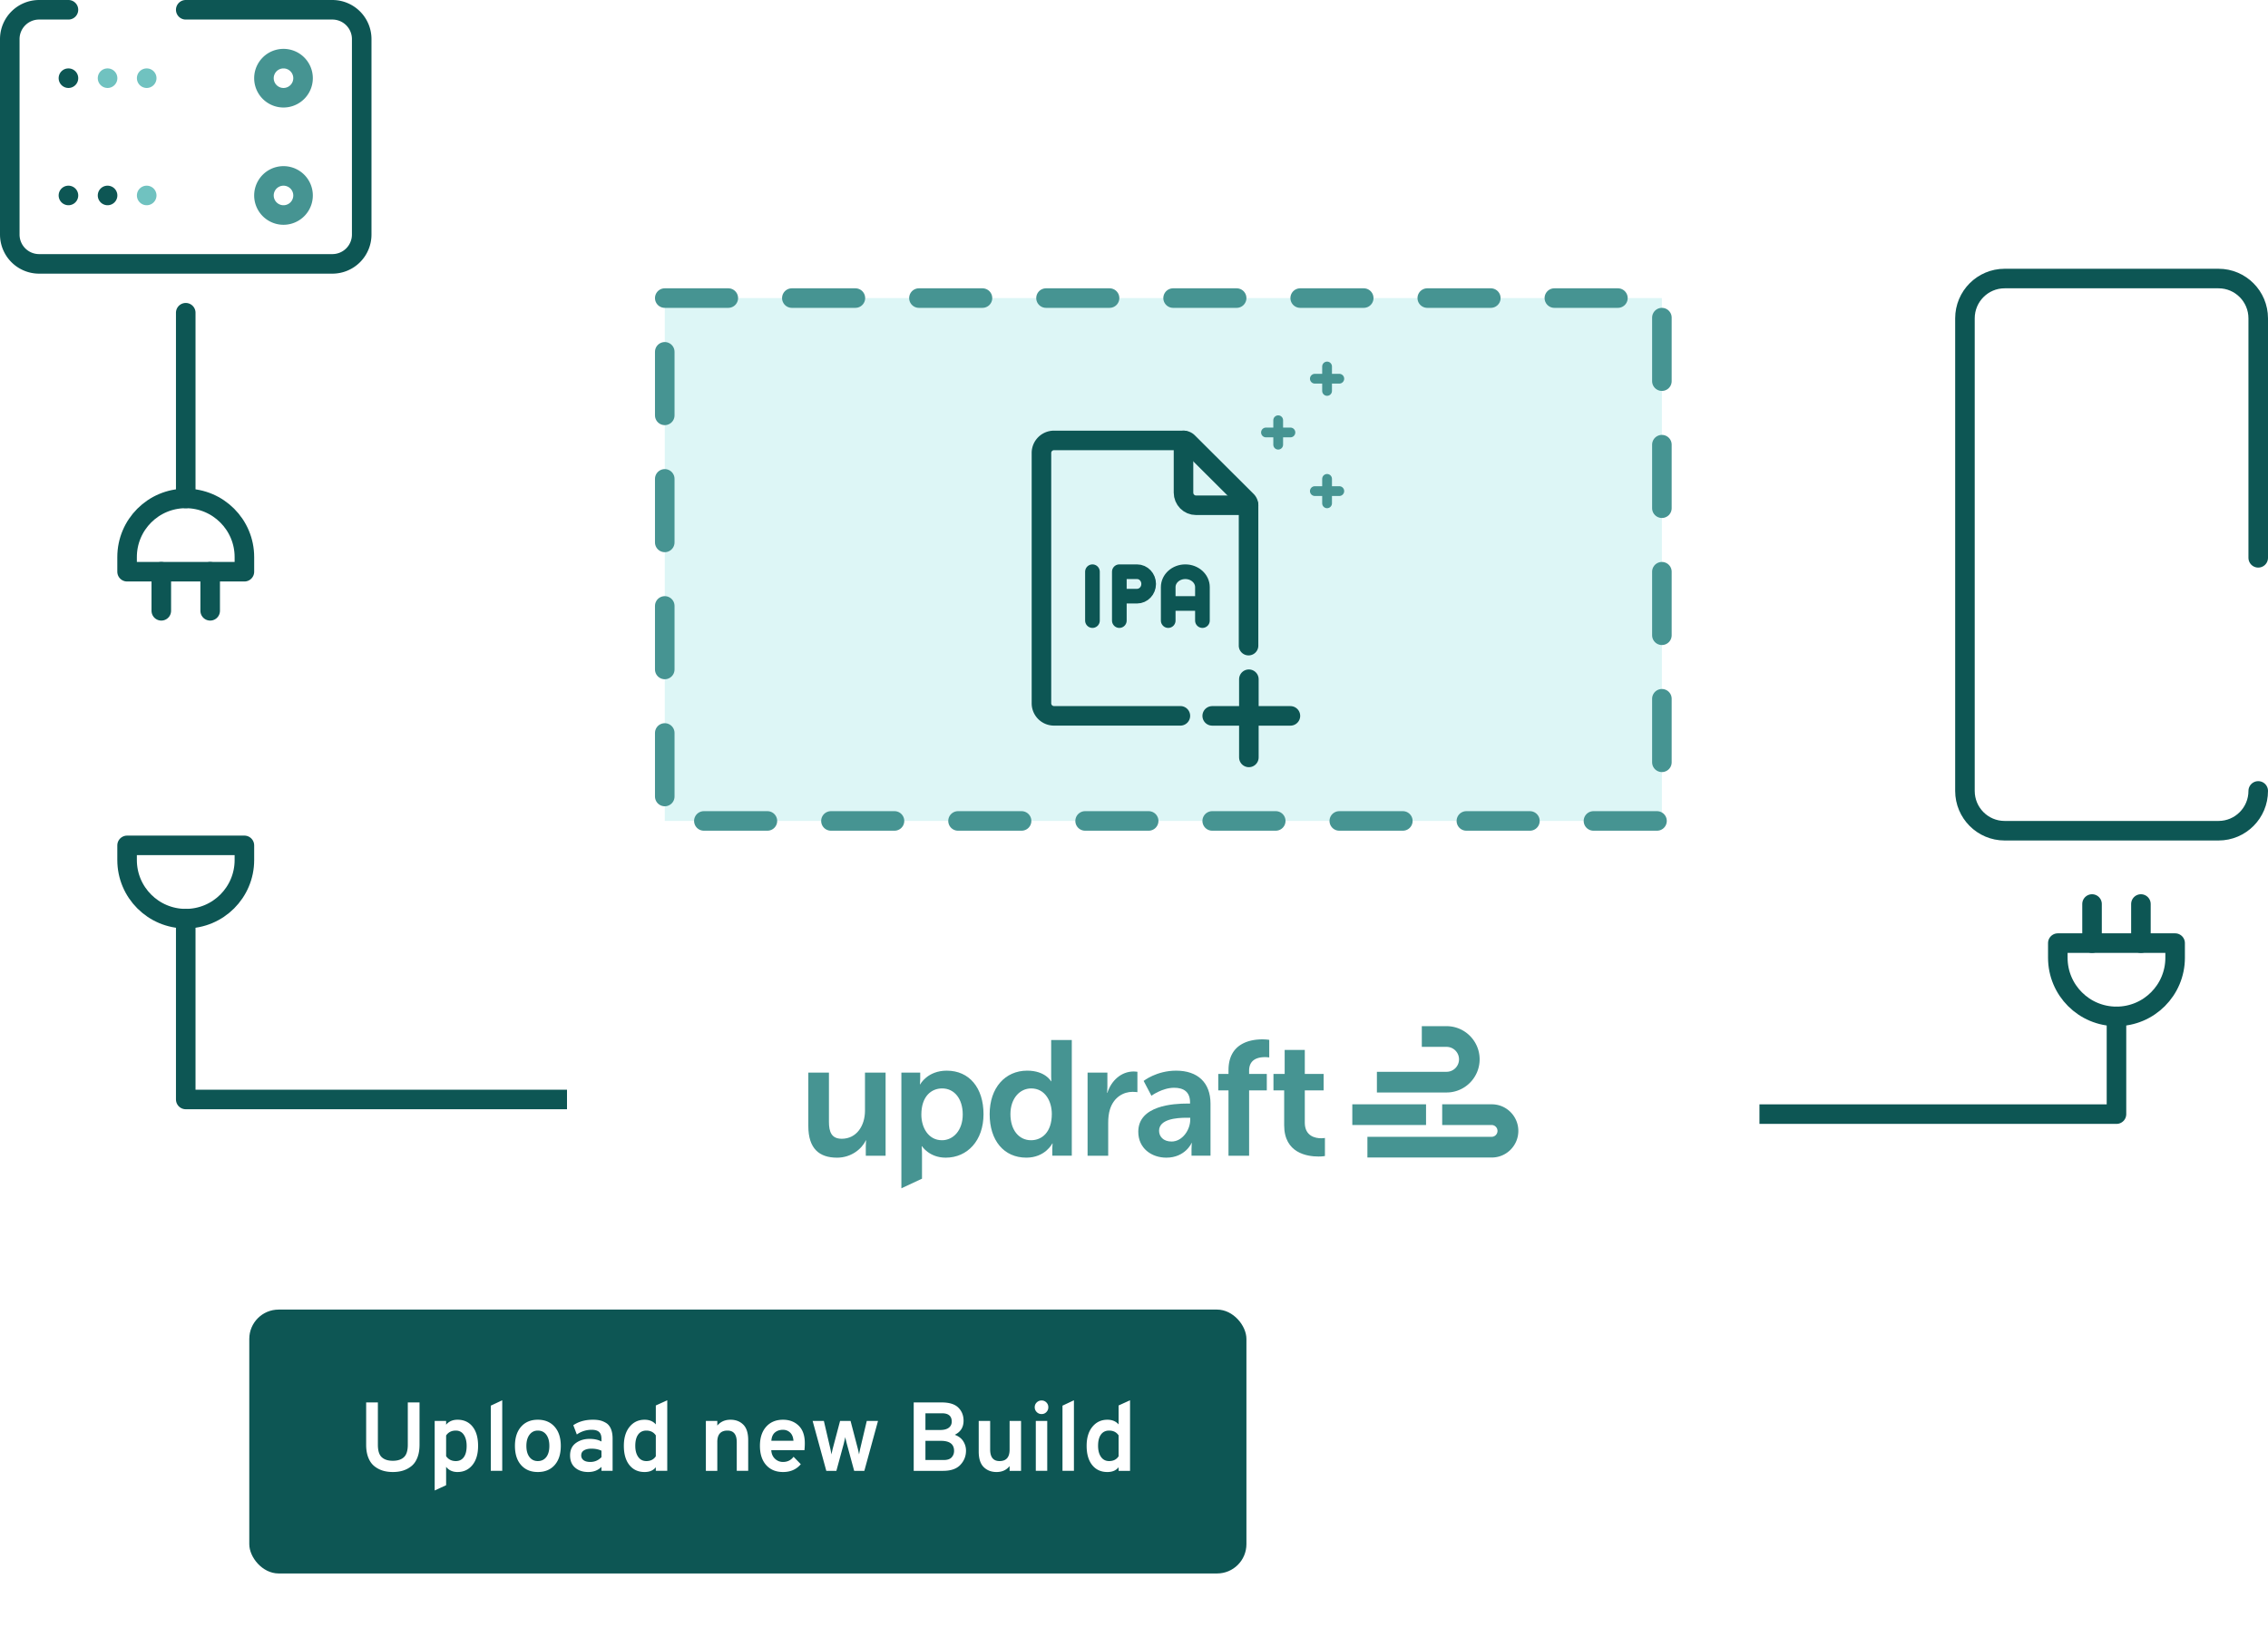 <svg width="464" height="337" fill="none" xmlns="http://www.w3.org/2000/svg">
  <path fill-rule="evenodd" clip-rule="evenodd" d="M67 26H9a3 3 0 0 1-3-3V9a3 3 0 0 1 3-3h58a3 3 0 0 1 3 3v14a3 3 0 0 1-3 3Z" fill="#fff"/>
  <path clip-rule="evenodd" d="M58 20v0a4 4 0 1 1 0-8 4 4 0 0 1 0 8Z" stroke="#469492" stroke-width="4" stroke-linecap="round" stroke-linejoin="round"/>
  <path fill-rule="evenodd" clip-rule="evenodd" d="M14.005 18A2.005 2.005 0 0 1 12 16c0-1.104.89-2 1.995-2h.01a2 2 0 0 1 0 4Z" fill="#0D5654"/>
  <path fill-rule="evenodd" clip-rule="evenodd" d="M22.01 18a2.005 2.005 0 0 1-2.005-2c0-1.104.89-2 1.995-2h.01a2 2 0 0 1 0 4ZM30.015 18a2.005 2.005 0 0 1-2.005-2c0-1.104.89-2 1.995-2h.01a2 2 0 0 1 0 4Z" fill="#70C2C0"/>
  <path fill-rule="evenodd" clip-rule="evenodd" d="M67 50H9a3 3 0 0 1-3-3V33a3 3 0 0 1 3-3h58a3 3 0 0 1 3 3v14a3 3 0 0 1-3 3Z" fill="#fff"/>
  <path clip-rule="evenodd" d="M58 44v0a4 4 0 1 1 0-8 4 4 0 0 1 0 8Z" stroke="#469492" stroke-width="4" stroke-linecap="round" stroke-linejoin="round"/>
  <path fill-rule="evenodd" clip-rule="evenodd" d="M14.005 42A2.005 2.005 0 0 1 12 40c0-1.104.89-2 1.995-2h.01a2 2 0 0 1 0 4ZM22.01 42a2.005 2.005 0 0 1-2.005-2c0-1.104.89-2 1.995-2h.01a2 2 0 0 1 0 4Z" fill="#0D5654"/>
  <path fill-rule="evenodd" clip-rule="evenodd" d="M30.015 42a2.005 2.005 0 0 1-2.005-2c0-1.104.89-2 1.995-2h.01a2 2 0 0 1 0 4Z" fill="#70C2C0"/>
  <path d="M14.002 2H8a6 6 0 0 0-6 6v40a6 6 0 0 0 6 6h60a6 6 0 0 0 6-6V8a6 6 0 0 0-6-6H38M38 64v38" stroke="#0D5654" stroke-width="4" stroke-linecap="round" stroke-linejoin="round"/>
  <path d="M26 114c0-6.627 5.373-12 12-12s12 5.373 12 12v3H26v-3Z" stroke="#0D5654" stroke-width="4" stroke-linejoin="round"/>
  <path d="M33 117v8M43 117v8" stroke="#0D5654" stroke-width="4" stroke-linecap="round"/>
  <path d="M128 225H38v-37" stroke="#0D5654" stroke-width="4" stroke-linecap="round" stroke-linejoin="round"/>
  <path d="M50 176c0 6.627-5.373 12-12 12s-12-5.373-12-12v-3h24v3Z" stroke="#0D5654" stroke-width="4" stroke-linejoin="round"/>
  <path d="M334 228h99v-20" stroke="#0D5654" stroke-width="4" stroke-linecap="round" stroke-linejoin="round"/>
  <path d="M445 196c0 6.627-5.373 12-12 12s-12-5.373-12-12v-3h24v3Z" stroke="#0D5654" stroke-width="4" stroke-linejoin="round"/>
  <path d="M438 193v-8M428 193v-8" stroke="#0D5654" stroke-width="4" stroke-linecap="round"/>
  <path fill-rule="evenodd" clip-rule="evenodd" d="m21.1 158 1.375-3.825H29.4L30.775 158h3.15l-6.5-17.5H24.45L17.925 158H21.1Zm7.35-6.525h-5.025l1.95-5.25c.25-.7.442-1.292.575-1.775.133.55.325 1.142.575 1.775l1.925 5.25Zm11.45-.1V158h-3v-17.5h7.275c2.017 0 3.5.525 4.45 1.575.95 1.05 1.425 2.333 1.425 3.85 0 1.433-.496 2.7-1.487 3.8-.992 1.1-2.455 1.65-4.388 1.65H39.9Zm4.425-2.85H39.9v-5.175h4.425c.933 0 1.604.262 2.012.787.409.525.613 1.121.613 1.788 0 .7-.217 1.308-.65 1.825-.433.517-1.092.775-1.975.775Zm11.9-8.025V158h-3v-17.5h3Z" fill="#fff"/>
  <g clip-path="url(#a)">
    <g filter="url(#b)">
      <rect x="116" y="41" width="244" height="249" rx="2" fill="#fff"/>
    </g>
    <path fill="#8DE1DF" fill-opacity=".3" stroke="#469492" stroke-width="4" stroke-linecap="round" stroke-linejoin="round" stroke-dasharray="13" d="M136 61h204v107H136z"/>
    <path d="M255.435 132.123v-28.725c0-.34-.136-.666-.376-.906l-12.023-11.985a1.285 1.285 0 0 0-.907-.376h-26.496a2.564 2.564 0 0 0-2.567 2.562v51.236a2.564 2.564 0 0 0 2.567 2.562h25.853" stroke="#0D5654" stroke-width="4" stroke-linecap="round"/>
    <path d="M255.435 103.398h-10.757c-1.408 0-2.55-1.158-2.55-2.589V90.131" stroke="#0D5654" stroke-width="4" stroke-linecap="round"/>
    <path d="M261.5 86v5M264 88.5h-5M271.5 98v5M274 100.5h-5M271.5 75v5M274 77.5h-5" stroke="#469492" stroke-width="2" stroke-linecap="round"/>
    <path d="M223.5 117v10M229 122h3.622c1.313 0 2.378-1.119 2.378-2.5s-1.065-2.5-2.378-2.5H229v10M239 127v-6.847c0-1.742 1.566-3.153 3.5-3.153 1.933 0 3.5 1.411 3.5 3.153V127" stroke="#0D5654" stroke-width="3" stroke-linecap="round" stroke-linejoin="round"/>
    <path d="M239 123.5h7" stroke="#0D5654" stroke-width="3" stroke-linejoin="round"/>
    <path d="M255.5 139v16M264 146.5h-16" stroke="#0D5654" stroke-width="4" stroke-linecap="round"/>
    <path d="M281.695 223.572h14.259v-.003c3.725 0 6.757-3.044 6.757-6.784 0-3.741-3.032-6.785-6.757-6.785h-5.073v4.237h5.073a2.547 2.547 0 0 1 2.54 2.55 2.547 2.547 0 0 1-2.54 2.55h-14.259v4.235ZM251.332 219.003v.767h-2.093v3.369h2.093v13.371h4.217v-13.371h3.62v-3.369h-3.62v-.666c0-2.468 2.06-2.766 3.255-2.766.499 0 .864.066.864.066v-3.602s-.565-.101-1.427-.101c-2.357 0-6.907.734-6.907 6.302h-.002Z" fill="#469492"/>
    <path fill-rule="evenodd" clip-rule="evenodd" d="M215.088 221.271s-.033-.433-.033-.967v-7.469h4.218v23.673h-3.986v-1.4c0-.635.066-1.101.066-1.101h-.066s-1.429 2.901-5.314 2.901c-4.583 0-7.504-3.5-7.504-8.902 0-5.401 3.188-8.902 7.671-8.902 3.72 0 4.882 2.167 4.882 2.167h.066Zm-8.369 6.735c0 3.235 1.727 5.336 4.217 5.336 2.191 0 4.25-1.6 4.25-5.369 0-2.632-1.394-5.234-4.217-5.234-2.324 0-4.25 2.032-4.25 5.267ZM188.263 221.906s1.46-2.802 5.445-2.802v.003c4.583 0 7.505 3.5 7.505 8.902 0 5.401-3.287 8.901-7.737 8.901-3.353 0-4.847-2.333-4.847-2.333h-.066s.066.6.066 1.468v5.166l-4.218 1.969v-23.674h3.852v1.233c0 .633-.066 1.167-.066 1.167h.066Zm.232 6.201c0 2.633 1.427 5.235 4.217 5.235 2.325 0 4.251-2.033 4.251-5.268 0-3.234-1.727-5.335-4.218-5.335-2.19 0-4.25 1.6-4.25 5.368Z" fill="#469492"/>
    <path d="M176.963 227.305c0 3.035-1.694 5.736-4.749 5.736-2.093 0-2.625-1.4-2.625-3.468v-10.069h-4.217v10.937c0 4.634 2.259 6.469 5.879 6.469 2.889 0 5.046-1.766 5.878-3.533h.066s-.066.534-.066 1.2v1.933h4.051v-17.006h-4.217v7.801ZM226.489 223.638h.066v.002c.763-2.435 2.788-4.369 5.379-4.369.398 0 .764.066.764.066v4.169s-.431-.066-.996-.066c-1.792 0-3.819 1.035-4.616 3.569-.264.832-.365 1.766-.365 2.766v6.735h-4.217v-17.006h4.051v2.934c0 .633-.066 1.2-.066 1.2ZM266.943 229.74v-6.601h3.852v-3.369h-3.852v-4.903h-4.119v4.903h-2.291v3.369h2.19v7.135c0 5.702 4.682 6.401 7.041 6.401.797 0 1.296-.101 1.296-.101v-3.701s-.3.066-.764.066c-1.162 0-3.355-.4-3.355-3.201l.002.002Z" fill="#469492"/>
    <path fill-rule="evenodd" clip-rule="evenodd" d="M233.973 221.205s2.623-2.1 6.641-2.101c4.448.001 7.039 2.468 7.039 6.768v10.636h-3.884v-1.4c0-.665.065-1.199.065-1.199h-.065c.032 0-1.296 3.001-5.148 3.001-3.022 0-5.745-1.9-5.745-5.302 0-5.402 7.273-5.769 10.028-5.769h.565v-.232c0-2.235-1.394-3.002-3.255-3.002-2.422 0-4.648 1.635-4.648 1.635l-1.593-3.035Zm5.712 12.402c2.226 0 3.819-2.399 3.819-4.467h.002v-.4h-.731c-2.16 0-5.646.301-5.646 2.668 0 1.131.829 2.199 2.556 2.199Z" fill="#469492"/>
    <path d="M276.662 225.99h15.086v4.235h-15.086v-4.235Z" fill="#469492"/>
    <path d="M305.206 236.877h-25.454v-4.234h25.454a1.21 1.21 0 0 0 0-2.418h-10.154v-4.235h10.154c2.99 0 5.422 2.442 5.422 5.444s-2.432 5.443-5.422 5.443Z" fill="#469492"/>
  </g>
  <path fill-rule="evenodd" clip-rule="evenodd" d="M410.906 166h42.188c2.709 0 4.906-2.211 4.906-4.938V65.937c0-2.726-2.197-4.937-4.906-4.937h-42.188c-2.709 0-4.906 2.211-4.906 4.937v95.125c0 2.727 2.197 4.938 4.906 4.938Zm21.327-20.11a7.01 7.01 0 1 0 .002 14.02 7.01 7.01 0 0 0-.002-14.02Zm0 4a3.01 3.01 0 1 1-.001 6.021 3.01 3.01 0 0 1 .001-6.021Z" fill="#fff"/>
  <path d="M462 161.857c0 4.498-3.633 8.144-8.114 8.144h-43.772c-4.481 0-8.114-3.646-8.114-8.145v-96.71c0-4.498 3.633-8.145 8.114-8.145h43.772c4.481 0 8.114 3.647 8.114 8.145v49.008" stroke="#0D5654" stroke-width="4" stroke-linecap="round" stroke-linejoin="round"/>
  <g clip-path="url(#c)" filter="url(#d)">
    <g clip-path="url(#e)">
      <rect x="51" y="268" width="204" height="54" rx="6" fill="#0D5654"/>
    </g>
    <path fill-rule="evenodd" clip-rule="evenodd" d="M102.75 301v-14.44l-2.34 1.1V301h2.34Zm-22.38.24c.773 0 1.477-.1 2.11-.3.633-.2 1.207-.51 1.72-.93.513-.42.913-1 1.2-1.74.287-.74.43-1.61.43-2.61V287h-2.4v8.66c0 1.2-.263 2.047-.79 2.54-.527.493-1.283.74-2.27.74-.987 0-1.743-.243-2.27-.73-.527-.487-.79-1.337-.79-2.55V287h-2.4v8.66c0 1.013.147 1.89.44 2.63.293.74.7 1.32 1.22 1.74a5.11 5.11 0 0 0 1.72.92c.627.193 1.32.29 2.08.29Zm8.56 3.78 2.34-1.08v-3.76c.56.707 1.333 1.06 2.32 1.06 1.267 0 2.287-.477 3.06-1.43.773-.953 1.16-2.257 1.16-3.91 0-1.693-.377-3.01-1.13-3.95-.753-.94-1.777-1.41-3.07-1.41-1 0-1.78.34-2.34 1.02v-.78h-2.34v14.24Zm2.34-7.02c.467.667 1.127 1 1.98 1 .707 0 1.253-.267 1.64-.8s.58-1.3.58-2.3c0-.947-.193-1.707-.58-2.28-.387-.573-.933-.86-1.64-.86-.867 0-1.527.333-1.98 1V298Zm22.2 1.82c-.84.947-1.987 1.42-3.44 1.42-1.44 0-2.58-.473-3.42-1.42-.84-.947-1.26-2.253-1.26-3.92 0-1.667.42-2.977 1.26-3.93.84-.953 1.98-1.43 3.42-1.43s2.583.477 3.43 1.43 1.27 2.263 1.27 3.93c0 1.667-.42 2.973-1.26 3.92Zm-3.44-.82c-.72 0-1.29-.277-1.71-.83-.42-.553-.63-1.31-.63-2.27s.213-1.723.64-2.29c.427-.567.993-.85 1.7-.85.733 0 1.31.28 1.73.84.42.56.63 1.327.63 2.3 0 .973-.21 1.733-.63 2.28-.42.547-.997.82-1.73.82Zm13.02 1.18c-.68.707-1.587 1.06-2.72 1.06-1.093 0-1.983-.297-2.67-.89-.687-.593-1.03-1.43-1.03-2.51 0-1.107.39-1.947 1.17-2.52.78-.573 1.723-.86 2.83-.86.973 0 1.78.18 2.42.54v-.54c0-.653-.163-1.127-.49-1.42-.327-.293-.83-.44-1.51-.44-1.107 0-2.12.32-3.04.96l-.72-1.9c1.107-.747 2.44-1.12 4-1.12.533 0 1.003.043 1.41.13.407.087.827.257 1.26.51.433.253.77.653 1.01 1.2.24.547.36 1.227.36 2.04V301h-2.28v-.82Zm-2.28-1c-.6 0-1.06-.12-1.38-.36a1.16 1.16 0 0 1-.48-.98c0-.467.193-.813.58-1.04.387-.227.893-.34 1.52-.34.773 0 1.453.14 2.04.42v1.32c-.627.653-1.387.98-2.28.98Zm13.4 1.08c-.507.653-1.273.98-2.3.98-1.307 0-2.34-.473-3.1-1.42-.76-.947-1.14-2.26-1.14-3.94 0-1.64.393-2.94 1.18-3.9.787-.96 1.807-1.44 3.06-1.44.987 0 1.753.32 2.3.96v-3.88l2.34-1.06V301h-2.34v-.74Zm-1.94-1.26c-.707 0-1.26-.283-1.66-.85-.4-.567-.6-1.323-.6-2.27 0-1 .197-1.77.59-2.31.393-.54.95-.81 1.67-.81.853 0 1.5.327 1.94.98v4.28c-.427.653-1.073.98-1.94.98Zm14.52-3.9v5.9h-2.34v-10.22h2.34v.96c.667-.8 1.567-1.2 2.7-1.2 1.067 0 1.937.333 2.61 1 .673.667 1.01 1.727 1.01 3.18V301h-2.34v-5.86c0-1.587-.633-2.38-1.9-2.38-1.387 0-2.08.78-2.08 2.34Zm13.44 6.14c1.533 0 2.747-.533 3.64-1.6l-1.48-1.52c-.533.707-1.253 1.06-2.16 1.06-.64 0-1.19-.22-1.65-.66-.46-.44-.71-1.02-.75-1.74h6.78c.053-.413.08-.893.08-1.44 0-1.573-.417-2.767-1.25-3.58-.833-.813-1.903-1.22-3.21-1.22-1.44 0-2.587.477-3.44 1.43-.853.953-1.28 2.257-1.28 3.91 0 1.667.423 2.977 1.27 3.93.847.953 1.997 1.43 3.45 1.43Zm-2.38-6.4h4.52c-.053-.733-.28-1.29-.68-1.67-.4-.38-.887-.57-1.46-.57-.667 0-1.217.183-1.65.55-.433.367-.677.93-.73 1.69Zm13.3 6.16 1.5-5.52c.16-.667.267-1.133.32-1.4.013.147.12.613.32 1.4l1.5 5.52h2.08l2.8-10.22h-2.3l-1.34 5.66c-.067.307-.147.707-.24 1.2-.067-.36-.153-.76-.26-1.2l-1.48-5.66h-2.14l-1.5 5.66c-.107.44-.193.84-.26 1.2a44.856 44.856 0 0 0-.24-1.2l-1.32-5.66h-2.3l2.8 10.22h2.06Zm25.37-1.23c-.767.82-1.943 1.23-3.53 1.23h-6.02v-14h5.72c1.56 0 2.697.353 3.41 1.06.713.707 1.07 1.6 1.07 2.68 0 1.333-.6 2.293-1.8 2.88.773.28 1.35.717 1.73 1.31.38.593.57 1.237.57 1.93 0 1.12-.383 2.09-1.15 2.91Zm-4.15-7.13h-3v-3.42h3.38c1.333 0 2 .567 2 1.7 0 .533-.203.953-.61 1.26-.407.307-.997.46-1.77.46Zm-3 6.14h3.76c.747 0 1.283-.183 1.61-.55.327-.367.49-.803.49-1.31 0-1.373-.893-2.06-2.68-2.06h-3.18v3.92Zm14.54 2.46c1.147 0 2.04-.407 2.68-1.22v.98h2.34v-10.22h-2.34v5.88c0 1.56-.687 2.34-2.06 2.34-1.28 0-1.92-.793-1.92-2.38v-5.84h-2.34v6.26c0 1.453.34 2.517 1.02 3.19.68.673 1.553 1.01 2.62 1.01Zm10.2-12.26c-.267.267-.593.4-.98.4a1.35 1.35 0 0 1-.99-.41 1.35 1.35 0 0 1-.41-.99c0-.387.137-.713.41-.98.273-.267.603-.4.99-.4s.713.133.98.4.4.593.4.98-.133.72-.4 1Zm.18 12.02v-10.22h-2.34V301h2.34Zm5.46-14.44V301h-2.34v-13.34l2.34-1.1Zm6.84 14.68c1.027 0 1.793-.327 2.3-.98v.74h2.34v-14.44l-2.34 1.06v3.88c-.547-.64-1.313-.96-2.3-.96-1.253 0-2.273.48-3.06 1.44-.787.96-1.18 2.26-1.18 3.9 0 1.68.38 2.993 1.14 3.94.76.947 1.793 1.42 3.1 1.42Zm-1.3-3.09c.4.567.953.85 1.66.85.867 0 1.513-.327 1.94-.98v-4.28c-.44-.653-1.087-.98-1.94-.98-.72 0-1.277.27-1.67.81s-.59 1.31-.59 2.31c0 .947.2 1.703.6 2.27Z" fill="#fff"/>
  </g>
  <defs>
    <clipPath id="a">
      <path fill="#fff" transform="translate(116 41)" d="M0 0h244v249H0z"/>
    </clipPath>
    <clipPath id="c">
      <path fill="#fff" transform="translate(51 268)" d="M0 0h204v54H0z"/>
    </clipPath>
    <clipPath id="e">
      <path fill="#fff" transform="translate(51 268)" d="M0 0h204v54H0z"/>
    </clipPath>
    <filter id="b" x="106" y="31" width="264" height="269" filterUnits="userSpaceOnUse" color-interpolation-filters="sRGB">
      <feFlood flood-opacity="0" result="BackgroundImageFix"/>
      <feColorMatrix in="SourceAlpha" values="0 0 0 0 0 0 0 0 0 0 0 0 0 0 0 0 0 0 127 0" result="hardAlpha"/>
      <feOffset/>
      <feGaussianBlur stdDeviation="5"/>
      <feColorMatrix values="0 0 0 0 0 0 0 0 0 0 0 0 0 0 0 0 0 0 0.15 0"/>
      <feBlend in2="BackgroundImageFix" result="effect1_dropShadow_500_8768"/>
      <feBlend in="SourceGraphic" in2="effect1_dropShadow_500_8768" result="shape"/>
    </filter>
    <filter id="d" x="36" y="253" width="234" height="84" filterUnits="userSpaceOnUse" color-interpolation-filters="sRGB">
      <feFlood flood-opacity="0" result="BackgroundImageFix"/>
      <feColorMatrix in="SourceAlpha" values="0 0 0 0 0 0 0 0 0 0 0 0 0 0 0 0 0 0 127 0" result="hardAlpha"/>
      <feOffset/>
      <feGaussianBlur stdDeviation="7.5"/>
      <feColorMatrix values="0 0 0 0 0 0 0 0 0 0 0 0 0 0 0 0 0 0 0.15 0"/>
      <feBlend in2="BackgroundImageFix" result="effect1_dropShadow_500_8768"/>
      <feBlend in="SourceGraphic" in2="effect1_dropShadow_500_8768" result="shape"/>
    </filter>
  </defs>
</svg>